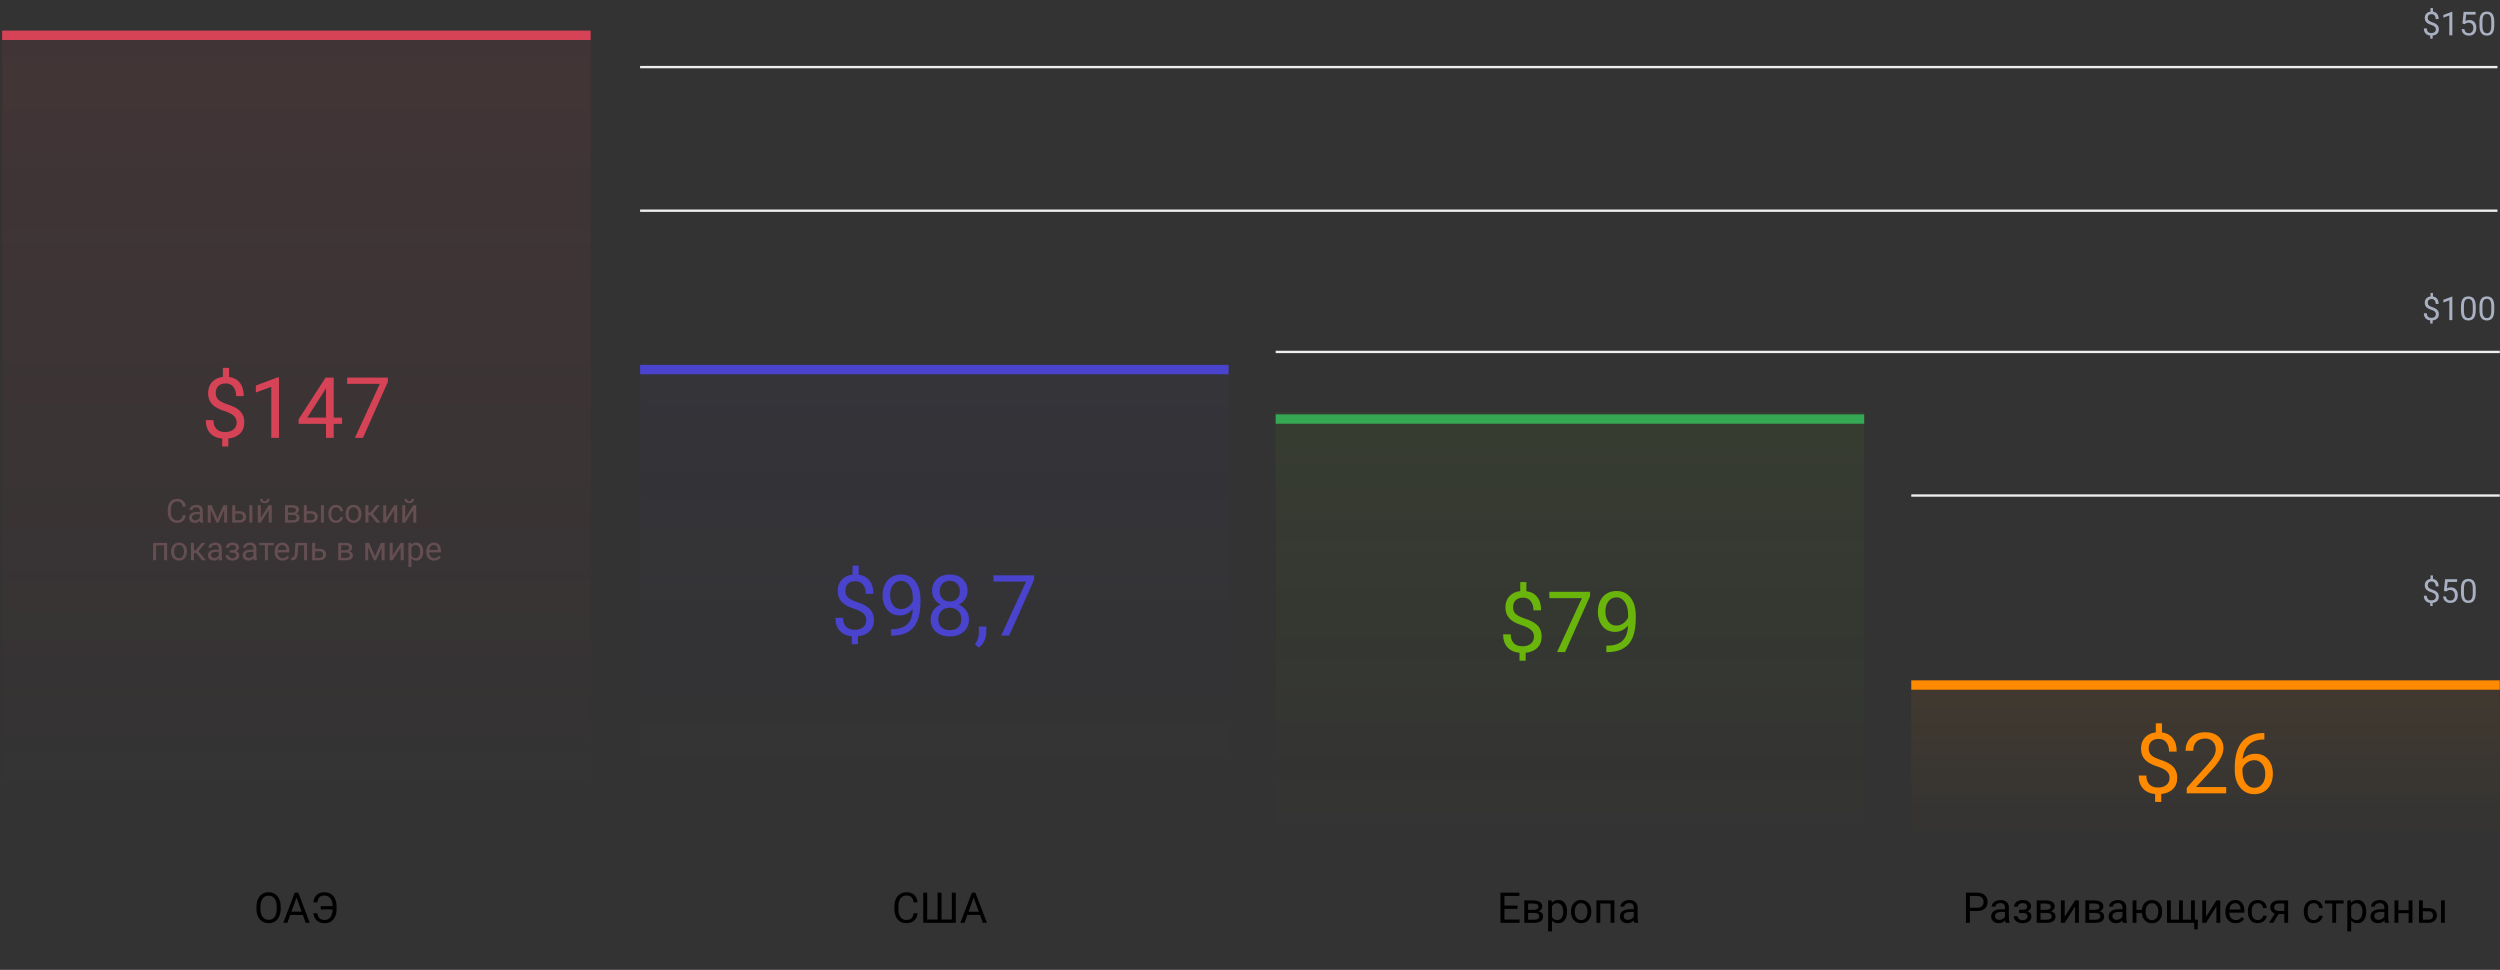 <svg width="1062" height="412" viewBox="0 0 1062 412" fill="none" xmlns="http://www.w3.org/2000/svg">
<rect x="0" y="0" width="1062" height="412" fill="#333333" stroke="none"/>
<path d="M1034.76 12.437C1034.76 12.017 1034.61 11.664 1034.31 11.377C1034.02 11.09 1033.53 10.83 1032.83 10.598C1031.86 10.301 1031.15 9.916 1030.7 9.442C1030.26 8.964 1030.04 8.358 1030.04 7.624C1030.04 6.877 1030.26 6.264 1030.69 5.785C1031.13 5.307 1031.73 5.022 1032.49 4.931V3.434H1033.51V4.938C1034.27 5.042 1034.87 5.364 1035.29 5.901C1035.72 6.439 1035.93 7.175 1035.93 8.109H1034.68C1034.68 7.467 1034.52 6.956 1034.22 6.578C1033.91 6.2 1033.5 6.011 1032.98 6.011C1032.44 6.011 1032.02 6.152 1031.74 6.435C1031.45 6.713 1031.31 7.102 1031.31 7.604C1031.31 8.068 1031.46 8.44 1031.76 8.718C1032.06 8.991 1032.56 9.242 1033.25 9.47C1033.95 9.693 1034.49 9.941 1034.88 10.215C1035.27 10.484 1035.56 10.798 1035.74 11.158C1035.93 11.518 1036.02 11.94 1036.02 12.423C1036.02 13.193 1035.79 13.813 1035.33 14.282C1034.87 14.752 1034.22 15.03 1033.38 15.116V16.422H1032.37V15.116C1031.52 15.039 1030.86 14.738 1030.38 14.214C1029.9 13.685 1029.66 12.97 1029.66 12.067H1030.92C1030.92 12.701 1031.09 13.188 1031.42 13.53C1031.75 13.872 1032.23 14.043 1032.84 14.043C1033.43 14.043 1033.9 13.899 1034.25 13.612C1034.59 13.325 1034.76 12.933 1034.76 12.437ZM1041.75 15H1040.48V6.571L1037.93 7.508V6.359L1041.55 4.999H1041.75V15ZM1046.04 10.01L1046.54 5.047H1051.64V6.216H1047.62L1047.32 8.93C1047.8 8.643 1048.36 8.499 1048.98 8.499C1049.88 8.499 1050.6 8.8 1051.14 9.401C1051.67 9.998 1051.94 10.807 1051.94 11.828C1051.94 12.854 1051.66 13.662 1051.1 14.255C1050.55 14.843 1049.78 15.137 1048.79 15.137C1047.91 15.137 1047.19 14.893 1046.63 14.405C1046.08 13.918 1045.76 13.243 1045.68 12.382H1046.88C1046.96 12.951 1047.16 13.382 1047.49 13.674C1047.81 13.961 1048.25 14.104 1048.79 14.104C1049.37 14.104 1049.83 13.904 1050.17 13.503C1050.5 13.102 1050.67 12.548 1050.67 11.842C1050.67 11.176 1050.49 10.643 1050.13 10.242C1049.77 9.837 1049.28 9.634 1048.68 9.634C1048.13 9.634 1047.7 9.755 1047.38 9.996L1047.05 10.27L1046.04 10.01ZM1059.56 10.755C1059.56 12.236 1059.31 13.337 1058.8 14.057C1058.29 14.777 1057.5 15.137 1056.43 15.137C1055.37 15.137 1054.58 14.786 1054.07 14.084C1053.56 13.378 1053.29 12.325 1053.28 10.926V9.237C1053.28 7.774 1053.53 6.688 1054.04 5.977C1054.54 5.266 1055.33 4.91 1056.41 4.91C1057.49 4.91 1058.27 5.254 1058.78 5.942C1059.29 6.626 1059.55 7.683 1059.56 9.114V10.755ZM1058.29 9.025C1058.29 7.954 1058.14 7.175 1057.84 6.688C1057.54 6.195 1057.07 5.949 1056.41 5.949C1055.77 5.949 1055.3 6.193 1055 6.681C1054.7 7.168 1054.55 7.918 1054.54 8.93V10.953C1054.54 12.029 1054.7 12.824 1055.01 13.339C1055.32 13.849 1055.79 14.104 1056.43 14.104C1057.05 14.104 1057.52 13.863 1057.82 13.38C1058.12 12.897 1058.28 12.136 1058.29 11.097V9.025Z" fill="#A8B0C1"/>
<path d="M1034.76 133.437C1034.76 133.017 1034.61 132.664 1034.31 132.377C1034.02 132.09 1033.53 131.83 1032.83 131.598C1031.86 131.301 1031.15 130.916 1030.7 130.442C1030.26 129.964 1030.04 129.358 1030.04 128.624C1030.04 127.877 1030.26 127.264 1030.69 126.785C1031.13 126.307 1031.73 126.022 1032.49 125.931V124.434H1033.51V125.938C1034.27 126.042 1034.87 126.364 1035.29 126.901C1035.72 127.439 1035.93 128.175 1035.93 129.109H1034.68C1034.68 128.467 1034.52 127.956 1034.22 127.578C1033.91 127.2 1033.5 127.011 1032.98 127.011C1032.44 127.011 1032.02 127.152 1031.74 127.435C1031.45 127.713 1031.31 128.102 1031.31 128.604C1031.31 129.068 1031.46 129.44 1031.76 129.718C1032.06 129.991 1032.56 130.242 1033.25 130.47C1033.95 130.693 1034.49 130.941 1034.88 131.215C1035.27 131.484 1035.56 131.798 1035.74 132.158C1035.93 132.518 1036.02 132.94 1036.02 133.423C1036.02 134.193 1035.79 134.813 1035.33 135.282C1034.87 135.752 1034.22 136.03 1033.38 136.116V137.422H1032.37V136.116C1031.52 136.039 1030.86 135.738 1030.38 135.214C1029.9 134.685 1029.66 133.97 1029.66 133.067H1030.92C1030.92 133.701 1031.09 134.188 1031.42 134.53C1031.75 134.872 1032.23 135.043 1032.84 135.043C1033.43 135.043 1033.9 134.899 1034.25 134.612C1034.59 134.325 1034.76 133.933 1034.76 133.437ZM1041.75 136H1040.48V127.571L1037.93 128.508V127.359L1041.55 125.999H1041.75V136ZM1051.7 131.755C1051.7 133.236 1051.44 134.337 1050.94 135.057C1050.43 135.777 1049.64 136.137 1048.57 136.137C1047.5 136.137 1046.72 135.786 1046.21 135.084C1045.7 134.378 1045.43 133.325 1045.42 131.926V130.237C1045.42 128.774 1045.67 127.688 1046.17 126.977C1046.68 126.266 1047.47 125.91 1048.55 125.91C1049.62 125.91 1050.41 126.254 1050.92 126.942C1051.42 127.626 1051.68 128.683 1051.7 130.114V131.755ZM1050.43 130.025C1050.43 128.954 1050.28 128.175 1049.98 127.688C1049.68 127.195 1049.2 126.949 1048.55 126.949C1047.91 126.949 1047.43 127.193 1047.14 127.681C1046.84 128.168 1046.69 128.918 1046.68 129.93V131.953C1046.68 133.029 1046.84 133.824 1047.14 134.339C1047.46 134.849 1047.93 135.104 1048.57 135.104C1049.19 135.104 1049.65 134.863 1049.95 134.38C1050.26 133.897 1050.42 133.136 1050.43 132.097V130.025ZM1059.56 131.755C1059.56 133.236 1059.31 134.337 1058.8 135.057C1058.29 135.777 1057.5 136.137 1056.43 136.137C1055.37 136.137 1054.58 135.786 1054.07 135.084C1053.56 134.378 1053.29 133.325 1053.28 131.926V130.237C1053.28 128.774 1053.53 127.688 1054.04 126.977C1054.54 126.266 1055.33 125.91 1056.41 125.91C1057.49 125.91 1058.27 126.254 1058.78 126.942C1059.29 127.626 1059.55 128.683 1059.56 130.114V131.755ZM1058.29 130.025C1058.29 128.954 1058.14 128.175 1057.84 127.688C1057.54 127.195 1057.07 126.949 1056.41 126.949C1055.77 126.949 1055.3 127.193 1055 127.681C1054.7 128.168 1054.55 128.918 1054.54 129.93V131.953C1054.54 133.029 1054.7 133.824 1055.01 134.339C1055.32 134.849 1055.79 135.104 1056.43 135.104C1057.05 135.104 1057.52 134.863 1057.82 134.38C1058.12 133.897 1058.28 133.136 1058.29 132.097V130.025Z" fill="#A8B0C1"/>
<path d="M1034.76 253.437C1034.76 253.017 1034.61 252.664 1034.31 252.377C1034.02 252.09 1033.53 251.83 1032.83 251.598C1031.86 251.301 1031.15 250.916 1030.7 250.442C1030.26 249.964 1030.04 249.358 1030.04 248.624C1030.04 247.877 1030.26 247.264 1030.69 246.785C1031.13 246.307 1031.73 246.022 1032.49 245.931V244.434H1033.51V245.938C1034.27 246.042 1034.87 246.364 1035.29 246.901C1035.72 247.439 1035.93 248.175 1035.93 249.109H1034.68C1034.68 248.467 1034.52 247.956 1034.22 247.578C1033.91 247.2 1033.5 247.011 1032.98 247.011C1032.44 247.011 1032.02 247.152 1031.74 247.435C1031.45 247.713 1031.31 248.102 1031.31 248.604C1031.31 249.068 1031.46 249.44 1031.76 249.718C1032.06 249.991 1032.56 250.242 1033.25 250.47C1033.95 250.693 1034.49 250.941 1034.88 251.215C1035.27 251.484 1035.56 251.798 1035.74 252.158C1035.93 252.518 1036.02 252.94 1036.02 253.423C1036.02 254.193 1035.79 254.813 1035.33 255.282C1034.87 255.752 1034.22 256.03 1033.38 256.116V257.422H1032.37V256.116C1031.52 256.039 1030.86 255.738 1030.38 255.214C1029.9 254.685 1029.66 253.97 1029.66 253.067H1030.92C1030.92 253.701 1031.09 254.188 1031.42 254.53C1031.75 254.872 1032.23 255.043 1032.84 255.043C1033.43 255.043 1033.9 254.899 1034.25 254.612C1034.59 254.325 1034.76 253.933 1034.76 253.437ZM1038.18 251.01L1038.68 246.047H1043.78V247.216H1039.76L1039.45 249.93C1039.94 249.643 1040.5 249.499 1041.12 249.499C1042.02 249.499 1042.74 249.8 1043.28 250.401C1043.81 250.998 1044.08 251.807 1044.08 252.828C1044.08 253.854 1043.8 254.662 1043.24 255.255C1042.69 255.843 1041.92 256.137 1040.92 256.137C1040.04 256.137 1039.33 255.893 1038.77 255.405C1038.21 254.918 1037.9 254.243 1037.82 253.382H1039.02C1039.09 253.951 1039.3 254.382 1039.63 254.674C1039.95 254.961 1040.39 255.104 1040.92 255.104C1041.51 255.104 1041.97 254.904 1042.31 254.503C1042.64 254.102 1042.81 253.548 1042.81 252.842C1042.81 252.176 1042.63 251.643 1042.26 251.242C1041.9 250.837 1041.42 250.634 1040.82 250.634C1040.27 250.634 1039.84 250.755 1039.52 250.996L1039.19 251.27L1038.18 251.01ZM1051.7 251.755C1051.7 253.236 1051.44 254.337 1050.94 255.057C1050.43 255.777 1049.64 256.137 1048.57 256.137C1047.5 256.137 1046.72 255.786 1046.21 255.084C1045.7 254.378 1045.43 253.325 1045.42 251.926V250.237C1045.42 248.774 1045.67 247.688 1046.17 246.977C1046.68 246.266 1047.47 245.91 1048.55 245.91C1049.62 245.91 1050.41 246.254 1050.92 246.942C1051.42 247.626 1051.68 248.683 1051.7 250.114V251.755ZM1050.43 250.025C1050.43 248.954 1050.28 248.175 1049.98 247.688C1049.68 247.195 1049.2 246.949 1048.55 246.949C1047.91 246.949 1047.43 247.193 1047.14 247.681C1046.84 248.168 1046.69 248.918 1046.68 249.93V251.953C1046.68 253.029 1046.84 253.824 1047.14 254.339C1047.46 254.849 1047.93 255.104 1048.57 255.104C1049.19 255.104 1049.65 254.863 1049.95 254.38C1050.26 253.897 1050.42 253.136 1050.43 252.097V250.025Z" fill="#A8B0C1"/>
<rect x="271.907" y="28" width="789" height="1" fill="#EEEEEE"/>
<rect x="271.907" y="89" width="789" height="1" fill="#EEEEEE"/>
<rect x="541.907" y="149" width="520" height="1" fill="#EEEEEE"/>
<rect x="811.907" y="210" width="250" height="1" fill="#EEEEEE"/>
<g clip-path="url(#clip0)">
<rect x="0.907" y="17" width="250" height="340" fill="url(#paint0_linear)"/>
<path opacity="0.45" d="M78.923 218.842C78.8 219.895 78.41 220.708 77.754 221.282C77.103 221.852 76.234 222.137 75.15 222.137C73.974 222.137 73.031 221.715 72.32 220.872C71.613 220.029 71.26 218.901 71.26 217.488V216.531C71.26 215.606 71.424 214.793 71.752 214.091C72.085 213.389 72.554 212.851 73.16 212.478C73.767 212.099 74.469 211.91 75.266 211.91C76.323 211.91 77.171 212.206 77.809 212.799C78.447 213.387 78.818 214.202 78.923 215.246H77.604C77.49 214.453 77.242 213.879 76.859 213.523C76.481 213.168 75.95 212.99 75.266 212.99C74.427 212.99 73.769 213.3 73.29 213.92C72.816 214.54 72.579 215.422 72.579 216.565V217.529C72.579 218.609 72.805 219.468 73.256 220.106C73.707 220.744 74.339 221.063 75.15 221.063C75.879 221.063 76.437 220.899 76.825 220.571C77.216 220.239 77.476 219.662 77.604 218.842H78.923ZM85.089 222C85.016 221.854 84.957 221.594 84.912 221.221C84.324 221.831 83.622 222.137 82.806 222.137C82.077 222.137 81.478 221.932 81.008 221.521C80.543 221.107 80.311 220.583 80.311 219.949C80.311 219.179 80.603 218.582 81.186 218.158C81.774 217.73 82.599 217.516 83.66 217.516H84.891V216.935C84.891 216.493 84.759 216.142 84.495 215.882C84.23 215.618 83.841 215.485 83.326 215.485C82.874 215.485 82.496 215.599 82.191 215.827C81.885 216.055 81.733 216.331 81.733 216.654H80.461C80.461 216.285 80.591 215.93 80.851 215.588C81.115 215.242 81.471 214.968 81.917 214.768C82.368 214.567 82.863 214.467 83.401 214.467C84.253 214.467 84.921 214.681 85.404 215.109C85.887 215.533 86.137 216.119 86.156 216.866V220.271C86.156 220.95 86.242 221.49 86.415 221.891V222H85.089ZM82.991 221.036C83.387 221.036 83.763 220.934 84.118 220.729C84.474 220.523 84.731 220.257 84.891 219.929V218.411H83.9C82.35 218.411 81.576 218.865 81.576 219.771C81.576 220.168 81.708 220.478 81.972 220.701C82.236 220.924 82.576 221.036 82.991 221.036ZM92.397 220.325L94.912 214.604H96.492V222H95.227V216.62L92.834 222H91.959L89.519 216.504V222H88.254V214.604H89.895L92.397 220.325ZM99.909 217.153H101.83C102.669 217.162 103.332 217.381 103.82 217.81C104.307 218.238 104.551 218.819 104.551 219.553C104.551 220.291 104.3 220.883 103.799 221.33C103.298 221.777 102.623 222 101.776 222H98.645V214.604H99.909V217.153ZM107.19 222H105.918V214.604H107.19V222ZM99.909 218.186V220.968H101.789C102.263 220.968 102.63 220.847 102.89 220.605C103.15 220.359 103.28 220.024 103.28 219.601C103.28 219.19 103.152 218.855 102.897 218.596C102.646 218.331 102.293 218.195 101.837 218.186H99.909ZM114.183 214.604H115.448V222H114.183V216.606L110.772 222H109.507V214.604H110.772V220.004L114.183 214.604ZM114.525 211.91C114.525 212.462 114.336 212.906 113.957 213.243C113.584 213.576 113.092 213.742 112.481 213.742C111.87 213.742 111.376 213.574 110.997 213.236C110.619 212.899 110.43 212.457 110.43 211.91H111.462C111.462 212.229 111.549 212.48 111.722 212.662C111.895 212.84 112.148 212.929 112.481 212.929C112.8 212.929 113.048 212.84 113.226 212.662C113.408 212.484 113.499 212.234 113.499 211.91H114.525ZM121.067 222V214.604H123.952C124.936 214.604 125.69 214.777 126.214 215.123C126.743 215.465 127.007 215.968 127.007 216.634C127.007 216.976 126.905 217.285 126.7 217.563C126.495 217.837 126.191 218.047 125.79 218.192C126.237 218.297 126.595 218.502 126.864 218.808C127.137 219.113 127.274 219.478 127.274 219.901C127.274 220.58 127.023 221.1 126.522 221.46C126.025 221.82 125.321 222 124.41 222H121.067ZM122.331 218.753V220.981H124.423C124.952 220.981 125.346 220.883 125.606 220.688C125.87 220.492 126.002 220.216 126.002 219.86C126.002 219.122 125.46 218.753 124.375 218.753H122.331ZM122.331 217.741H123.965C125.15 217.741 125.743 217.395 125.743 216.702C125.743 216.009 125.182 215.652 124.061 215.629H122.331V217.741ZM130.329 217.153H132.25C133.089 217.162 133.752 217.381 134.24 217.81C134.727 218.238 134.971 218.819 134.971 219.553C134.971 220.291 134.72 220.883 134.219 221.33C133.718 221.777 133.043 222 132.196 222H129.065V214.604H130.329V217.153ZM137.61 222H136.338V214.604H137.61V222ZM130.329 218.186V220.968H132.209C132.683 220.968 133.05 220.847 133.31 220.605C133.57 220.359 133.7 220.024 133.7 219.601C133.7 219.19 133.572 218.855 133.317 218.596C133.066 218.331 132.713 218.195 132.257 218.186H130.329ZM142.785 221.104C143.236 221.104 143.63 220.968 143.967 220.694C144.304 220.421 144.491 220.079 144.528 219.669H145.724C145.701 220.093 145.555 220.496 145.286 220.879C145.018 221.262 144.658 221.567 144.206 221.795C143.76 222.023 143.286 222.137 142.785 222.137C141.777 222.137 140.975 221.802 140.378 221.132C139.786 220.457 139.49 219.537 139.49 218.37V218.158C139.49 217.438 139.622 216.798 139.886 216.237C140.15 215.677 140.529 215.242 141.021 214.932C141.518 214.622 142.103 214.467 142.778 214.467C143.607 214.467 144.295 214.715 144.842 215.212C145.394 215.709 145.688 216.354 145.724 217.146H144.528C144.491 216.668 144.309 216.276 143.981 215.971C143.657 215.661 143.256 215.506 142.778 215.506C142.135 215.506 141.636 215.738 141.281 216.203C140.93 216.663 140.754 217.331 140.754 218.206V218.445C140.754 219.298 140.93 219.954 141.281 220.414C141.632 220.874 142.133 221.104 142.785 221.104ZM146.811 218.233C146.811 217.509 146.952 216.857 147.235 216.278C147.522 215.7 147.918 215.253 148.424 214.938C148.935 214.624 149.516 214.467 150.167 214.467C151.175 214.467 151.988 214.815 152.608 215.513C153.232 216.21 153.544 217.137 153.544 218.295V218.384C153.544 219.104 153.405 219.751 153.127 220.325C152.854 220.895 152.46 221.339 151.945 221.658C151.434 221.977 150.846 222.137 150.181 222.137C149.178 222.137 148.365 221.788 147.741 221.091C147.121 220.394 146.811 219.471 146.811 218.322V218.233ZM148.082 218.384C148.082 219.204 148.272 219.863 148.65 220.359C149.033 220.856 149.543 221.104 150.181 221.104C150.824 221.104 151.334 220.854 151.712 220.353C152.091 219.847 152.28 219.14 152.28 218.233C152.28 217.422 152.086 216.766 151.699 216.265C151.316 215.759 150.805 215.506 150.167 215.506C149.543 215.506 149.039 215.754 148.657 216.251C148.274 216.748 148.082 217.459 148.082 218.384ZM157.434 218.849H156.511V222H155.24V214.604H156.511V217.734H157.338L159.827 214.604H161.358L158.432 218.158L161.604 222H159.997L157.434 218.849ZM167.476 214.604H168.741V222H167.476V216.606L164.065 222H162.8V214.604H164.065V220.004L167.476 214.604ZM175.556 214.604H176.821V222H175.556V216.606L172.145 222H170.88V214.604H172.145V220.004L175.556 214.604ZM175.898 211.91C175.898 212.462 175.709 212.906 175.33 213.243C174.957 213.576 174.465 213.742 173.854 213.742C173.243 213.742 172.749 213.574 172.37 213.236C171.992 212.899 171.803 212.457 171.803 211.91H172.835C172.835 212.229 172.922 212.48 173.095 212.662C173.268 212.84 173.521 212.929 173.854 212.929C174.173 212.929 174.421 212.84 174.599 212.662C174.781 212.484 174.872 212.234 174.872 211.91H175.898ZM70.987 238H69.722V231.649H66.318V238H65.046V230.604H70.987V238ZM72.682 234.233C72.682 233.509 72.823 232.857 73.106 232.278C73.393 231.7 73.789 231.253 74.295 230.938C74.806 230.624 75.387 230.467 76.038 230.467C77.046 230.467 77.859 230.815 78.479 231.513C79.103 232.21 79.415 233.137 79.415 234.295V234.384C79.415 235.104 79.276 235.751 78.998 236.325C78.725 236.895 78.331 237.339 77.816 237.658C77.305 237.977 76.718 238.137 76.052 238.137C75.049 238.137 74.236 237.788 73.612 237.091C72.992 236.394 72.682 235.471 72.682 234.322V234.233ZM73.954 234.384C73.954 235.204 74.143 235.863 74.521 236.359C74.904 236.856 75.414 237.104 76.052 237.104C76.695 237.104 77.205 236.854 77.583 236.353C77.962 235.847 78.151 235.14 78.151 234.233C78.151 233.422 77.957 232.766 77.57 232.265C77.187 231.759 76.677 231.506 76.038 231.506C75.414 231.506 74.91 231.754 74.528 232.251C74.145 232.748 73.954 233.459 73.954 234.384ZM83.305 234.849H82.382V238H81.111V230.604H82.382V233.734H83.209L85.698 230.604H87.229L84.303 234.158L87.475 238H85.868L83.305 234.849ZM93.128 238C93.055 237.854 92.996 237.594 92.951 237.221C92.363 237.831 91.661 238.137 90.845 238.137C90.116 238.137 89.517 237.932 89.047 237.521C88.582 237.107 88.35 236.583 88.35 235.949C88.35 235.179 88.642 234.582 89.225 234.158C89.813 233.73 90.638 233.516 91.7 233.516H92.93V232.935C92.93 232.493 92.798 232.142 92.534 231.882C92.269 231.618 91.88 231.485 91.365 231.485C90.913 231.485 90.535 231.599 90.23 231.827C89.924 232.055 89.772 232.331 89.772 232.654H88.5C88.5 232.285 88.63 231.93 88.89 231.588C89.154 231.242 89.51 230.968 89.956 230.768C90.408 230.567 90.902 230.467 91.44 230.467C92.292 230.467 92.96 230.681 93.443 231.109C93.926 231.533 94.177 232.119 94.195 232.866V236.271C94.195 236.95 94.281 237.49 94.454 237.891V238H93.128ZM91.03 237.036C91.426 237.036 91.802 236.934 92.158 236.729C92.513 236.523 92.77 236.257 92.93 235.929V234.411H91.939C90.389 234.411 89.615 234.865 89.615 235.771C89.615 236.168 89.747 236.478 90.011 236.701C90.275 236.924 90.615 237.036 91.03 237.036ZM100.245 232.627C100.245 232.281 100.112 232.007 99.848 231.807C99.584 231.602 99.221 231.499 98.761 231.499C98.314 231.499 97.941 231.615 97.64 231.848C97.344 232.08 97.196 232.354 97.196 232.668H95.938C95.938 232.025 96.207 231.499 96.745 231.089C97.282 230.679 97.954 230.474 98.761 230.474C99.627 230.474 100.301 230.66 100.785 231.034C101.268 231.403 101.509 231.932 101.509 232.62C101.509 232.953 101.409 233.258 101.208 233.536C101.008 233.814 100.723 234.035 100.354 234.199C101.215 234.491 101.646 235.065 101.646 235.922C101.646 236.601 101.384 237.139 100.86 237.535C100.336 237.932 99.636 238.13 98.761 238.13C97.909 238.13 97.205 237.923 96.649 237.508C96.097 237.089 95.822 236.523 95.822 235.812H97.079C97.079 236.173 97.239 236.482 97.558 236.742C97.882 236.997 98.283 237.125 98.761 237.125C99.244 237.125 99.634 237.013 99.93 236.79C100.226 236.567 100.374 236.277 100.374 235.922C100.374 235.507 100.249 235.211 99.998 235.033C99.752 234.851 99.367 234.76 98.843 234.76H97.579V233.693H98.953C99.814 233.671 100.245 233.315 100.245 232.627ZM107.853 238C107.78 237.854 107.721 237.594 107.675 237.221C107.087 237.831 106.385 238.137 105.57 238.137C104.841 238.137 104.241 237.932 103.772 237.521C103.307 237.107 103.075 236.583 103.075 235.949C103.075 235.179 103.366 234.582 103.95 234.158C104.537 233.73 105.362 233.516 106.424 233.516H107.655V232.935C107.655 232.493 107.523 232.142 107.258 231.882C106.994 231.618 106.604 231.485 106.089 231.485C105.638 231.485 105.26 231.599 104.954 231.827C104.649 232.055 104.496 232.331 104.496 232.654H103.225C103.225 232.285 103.355 231.93 103.615 231.588C103.879 231.242 104.234 230.968 104.681 230.768C105.132 230.567 105.627 230.467 106.164 230.467C107.017 230.467 107.684 230.681 108.167 231.109C108.65 231.533 108.901 232.119 108.919 232.866V236.271C108.919 236.95 109.006 237.49 109.179 237.891V238H107.853ZM105.754 237.036C106.151 237.036 106.527 236.934 106.882 236.729C107.238 236.523 107.495 236.257 107.655 235.929V234.411H106.663C105.114 234.411 104.339 234.865 104.339 235.771C104.339 236.168 104.471 236.478 104.736 236.701C105 236.924 105.34 237.036 105.754 237.036ZM116.288 231.629H113.807V238H112.542V231.629H110.109V230.604H116.288V231.629ZM120.041 238.137C119.039 238.137 118.223 237.809 117.594 237.152C116.965 236.492 116.651 235.61 116.651 234.507V234.274C116.651 233.541 116.79 232.887 117.068 232.312C117.35 231.734 117.742 231.283 118.244 230.959C118.749 230.631 119.296 230.467 119.884 230.467C120.846 230.467 121.593 230.784 122.126 231.417C122.66 232.05 122.926 232.957 122.926 234.138V234.664H117.915C117.934 235.393 118.146 235.983 118.551 236.435C118.961 236.881 119.481 237.104 120.11 237.104C120.556 237.104 120.935 237.013 121.245 236.831C121.554 236.649 121.826 236.407 122.058 236.106L122.83 236.708C122.211 237.66 121.281 238.137 120.041 238.137ZM119.884 231.506C119.374 231.506 118.945 231.693 118.599 232.066C118.253 232.436 118.038 232.955 117.956 233.625H121.661V233.529C121.625 232.887 121.452 232.39 121.142 232.039C120.832 231.684 120.413 231.506 119.884 231.506ZM130.459 230.604V238H129.188V231.649H126.672L126.522 234.418C126.44 235.689 126.226 236.599 125.879 237.146C125.537 237.692 124.993 237.977 124.245 238H123.74V236.886L124.102 236.858C124.512 236.813 124.806 236.576 124.984 236.147C125.161 235.719 125.275 234.926 125.326 233.769L125.462 230.604H130.459ZM133.87 233.153H135.791C136.63 233.162 137.293 233.381 137.781 233.81C138.268 234.238 138.512 234.819 138.512 235.553C138.512 236.291 138.261 236.883 137.76 237.33C137.259 237.777 136.584 238 135.737 238H132.606V230.604H133.87V233.153ZM133.87 234.186V236.968H135.75C136.224 236.968 136.591 236.847 136.851 236.605C137.111 236.359 137.241 236.024 137.241 235.601C137.241 235.19 137.113 234.855 136.858 234.596C136.607 234.331 136.254 234.195 135.798 234.186H133.87ZM143.68 238V230.604H146.565C147.549 230.604 148.303 230.777 148.828 231.123C149.356 231.465 149.62 231.968 149.62 232.634C149.62 232.976 149.518 233.285 149.313 233.563C149.108 233.837 148.805 234.047 148.404 234.192C148.85 234.297 149.208 234.502 149.477 234.808C149.75 235.113 149.887 235.478 149.887 235.901C149.887 236.58 149.636 237.1 149.135 237.46C148.638 237.82 147.934 238 147.023 238H143.68ZM144.945 234.753V236.981H147.036C147.565 236.981 147.959 236.883 148.219 236.688C148.483 236.492 148.616 236.216 148.616 235.86C148.616 235.122 148.073 234.753 146.989 234.753H144.945ZM144.945 233.741H146.578C147.763 233.741 148.356 233.395 148.356 232.702C148.356 232.009 147.795 231.652 146.674 231.629H144.945V233.741ZM159.293 236.325L161.809 230.604H163.388V238H162.123V232.62L159.731 238H158.856L156.415 232.504V238H155.151V230.604H156.791L159.293 236.325ZM170.21 230.604H171.475V238H170.21V232.606L166.799 238H165.535V230.604H166.799V236.004L170.21 230.604ZM179.753 234.384C179.753 235.509 179.496 236.416 178.981 237.104C178.466 237.793 177.769 238.137 176.889 238.137C175.991 238.137 175.285 237.852 174.77 237.282V240.844H173.505V230.604H174.661L174.722 231.424C175.237 230.786 175.953 230.467 176.869 230.467C177.757 230.467 178.459 230.802 178.974 231.472C179.494 232.142 179.753 233.074 179.753 234.268V234.384ZM178.489 234.24C178.489 233.406 178.311 232.748 177.955 232.265C177.6 231.782 177.112 231.54 176.493 231.54C175.727 231.54 175.153 231.88 174.77 232.559V236.093C175.148 236.767 175.727 237.104 176.506 237.104C177.112 237.104 177.593 236.865 177.949 236.387C178.309 235.904 178.489 235.188 178.489 234.24ZM184.436 238.137C183.433 238.137 182.618 237.809 181.989 237.152C181.36 236.492 181.045 235.61 181.045 234.507V234.274C181.045 233.541 181.184 232.887 181.462 232.312C181.745 231.734 182.137 231.283 182.638 230.959C183.144 230.631 183.691 230.467 184.279 230.467C185.24 230.467 185.988 230.784 186.521 231.417C187.054 232.05 187.321 232.957 187.321 234.138V234.664H182.31C182.328 235.393 182.54 235.983 182.946 236.435C183.356 236.881 183.875 237.104 184.504 237.104C184.951 237.104 185.329 237.013 185.639 236.831C185.949 236.649 186.22 236.407 186.453 236.106L187.225 236.708C186.605 237.66 185.675 238.137 184.436 238.137ZM184.279 231.506C183.768 231.506 183.34 231.693 182.994 232.066C182.647 232.436 182.433 232.955 182.351 233.625H186.056V233.529C186.02 232.887 185.846 232.39 185.536 232.039C185.227 231.684 184.807 231.506 184.279 231.506Z" fill="#9D7076"/>
<path d="M100.524 179.408C100.524 178.33 100.143 177.422 99.381 176.684C98.631 175.945 97.36 175.277 95.567 174.68C93.071 173.918 91.248 172.928 90.1 171.709C88.963 170.479 88.395 168.92 88.395 167.033C88.395 165.111 88.951 163.535 90.065 162.305C91.19 161.074 92.731 160.342 94.688 160.107V156.258H97.307V160.125C99.276 160.395 100.805 161.221 101.895 162.604C102.996 163.986 103.547 165.879 103.547 168.281H100.313C100.313 166.629 99.92 165.316 99.135 164.344C98.35 163.371 97.289 162.885 95.954 162.885C94.559 162.885 93.493 163.248 92.754 163.975C92.016 164.689 91.647 165.691 91.647 166.98C91.647 168.176 92.034 169.131 92.807 169.846C93.592 170.549 94.875 171.193 96.657 171.779C98.45 172.354 99.844 172.992 100.84 173.695C101.848 174.387 102.586 175.195 103.055 176.121C103.536 177.047 103.776 178.131 103.776 179.373C103.776 181.354 103.178 182.947 101.983 184.154C100.799 185.361 99.135 186.076 96.991 186.299V189.656H94.389V186.299C92.209 186.1 90.498 185.326 89.256 183.979C88.026 182.619 87.41 180.779 87.41 178.459H90.662C90.662 180.088 91.09 181.342 91.946 182.221C92.801 183.1 94.014 183.539 95.584 183.539C97.12 183.539 98.326 183.17 99.205 182.432C100.084 181.693 100.524 180.686 100.524 179.408ZM118.506 186H115.237V164.326L108.68 166.734V163.781L117.996 160.283H118.506V186ZM141.762 177.404H145.313V180.059H141.762V186H138.493V180.059H126.838V178.143L138.299 160.406H141.762V177.404ZM130.53 177.404H138.493V164.854L138.106 165.557L130.53 177.404ZM164.772 162.234L154.172 186H150.762L161.327 163.078H147.475V160.406H164.772V162.234Z" fill="#D64356"/>
<rect x="0.907" y="13" width="250" height="4" fill="#D64356"/>
<path d="M119.236 386.015C119.236 387.269 119.025 388.364 118.603 389.302C118.181 390.233 117.583 390.945 116.81 391.438C116.036 391.93 115.134 392.176 114.103 392.176C113.095 392.176 112.202 391.93 111.422 391.438C110.643 390.939 110.036 390.233 109.603 389.319C109.175 388.399 108.955 387.336 108.944 386.129V385.206C108.944 383.976 109.158 382.889 109.585 381.945C110.013 381.002 110.617 380.281 111.396 379.783C112.181 379.279 113.078 379.027 114.085 379.027C115.111 379.027 116.013 379.276 116.792 379.774C117.578 380.267 118.181 380.984 118.603 381.928C119.025 382.865 119.236 383.958 119.236 385.206V386.015ZM117.557 385.188C117.557 383.671 117.252 382.508 116.643 381.699C116.034 380.885 115.181 380.478 114.085 380.478C113.019 380.478 112.178 380.885 111.563 381.699C110.953 382.508 110.64 383.633 110.622 385.074V386.015C110.622 387.485 110.93 388.643 111.545 389.486C112.166 390.324 113.019 390.743 114.103 390.743C115.193 390.743 116.036 390.348 116.634 389.557C117.232 388.76 117.539 387.62 117.557 386.138V385.188ZM128.64 388.66H123.279L122.075 392H120.334L125.221 379.203H126.698L131.593 392H129.862L128.64 388.66ZM123.788 387.271H128.139L125.959 381.286L123.788 387.271ZM134.819 387.939C134.983 388.994 135.314 389.735 135.812 390.163C136.316 390.585 137.036 390.796 137.974 390.796C138.988 390.796 139.787 390.4 140.373 389.609C140.965 388.818 141.267 387.72 141.279 386.313H136.243V384.925H141.279C141.279 383.536 140.974 382.438 140.365 381.629C139.761 380.82 138.914 380.416 137.825 380.416C136.946 380.416 136.26 380.645 135.768 381.102C135.282 381.559 134.965 382.297 134.819 383.316H133.122C133.257 381.975 133.735 380.926 134.555 380.17C135.375 379.408 136.465 379.027 137.825 379.027C138.856 379.027 139.761 379.273 140.54 379.766C141.326 380.252 141.926 380.949 142.342 381.857C142.764 382.76 142.975 383.8 142.975 384.978V386.252C142.975 387.43 142.767 388.47 142.351 389.372C141.935 390.274 141.346 390.969 140.584 391.455C139.828 391.936 138.958 392.176 137.974 392.176C136.579 392.176 135.46 391.81 134.617 391.077C133.779 390.339 133.281 389.293 133.122 387.939H134.819Z" fill="black"/>
</g>
<g clip-path="url(#clip1)">
<rect x="271.907" y="159" width="250" height="198" fill="url(#paint1_linear)"/>
<path d="M367.991 263.408C367.991 262.33 367.61 261.422 366.848 260.684C366.098 259.945 364.827 259.277 363.034 258.68C360.537 257.918 358.715 256.928 357.567 255.709C356.43 254.479 355.862 252.92 355.862 251.033C355.862 249.111 356.418 247.535 357.532 246.305C358.657 245.074 360.198 244.342 362.155 244.107V240.258H364.774V244.125C366.743 244.395 368.272 245.221 369.362 246.604C370.463 247.986 371.014 249.879 371.014 252.281H367.78C367.78 250.629 367.387 249.316 366.602 248.344C365.817 247.371 364.756 246.885 363.42 246.885C362.026 246.885 360.959 247.248 360.221 247.975C359.483 248.689 359.114 249.691 359.114 250.98C359.114 252.176 359.5 253.131 360.274 253.846C361.059 254.549 362.342 255.193 364.123 255.779C365.916 256.354 367.311 256.992 368.307 257.695C369.315 258.387 370.053 259.195 370.522 260.121C371.002 261.047 371.243 262.131 371.243 263.373C371.243 265.354 370.645 266.947 369.45 268.154C368.266 269.361 366.602 270.076 364.457 270.299V273.656H361.856V270.299C359.676 270.1 357.965 269.326 356.723 267.979C355.493 266.619 354.877 264.779 354.877 262.459H358.129C358.129 264.088 358.557 265.342 359.412 266.221C360.268 267.1 361.481 267.539 363.051 267.539C364.586 267.539 365.793 267.17 366.672 266.432C367.551 265.693 367.991 264.686 367.991 263.408ZM387.748 258.75C387.069 259.559 386.254 260.209 385.305 260.701C384.368 261.193 383.336 261.439 382.211 261.439C380.735 261.439 379.446 261.076 378.344 260.35C377.254 259.623 376.411 258.604 375.813 257.291C375.215 255.967 374.916 254.508 374.916 252.914C374.916 251.203 375.239 249.662 375.883 248.291C376.539 246.92 377.465 245.871 378.661 245.145C379.856 244.418 381.25 244.055 382.844 244.055C385.375 244.055 387.368 245.004 388.821 246.902C390.286 248.789 391.018 251.367 391.018 254.637V255.586C391.018 260.566 390.034 264.205 388.065 266.502C386.096 268.787 383.125 269.959 379.153 270.018H378.52V267.275H379.205C381.889 267.229 383.952 266.531 385.393 265.184C386.834 263.824 387.62 261.68 387.748 258.75ZM382.739 258.75C383.828 258.75 384.83 258.416 385.745 257.748C386.67 257.08 387.344 256.254 387.766 255.27V253.969C387.766 251.836 387.303 250.102 386.377 248.766C385.452 247.43 384.28 246.762 382.862 246.762C381.432 246.762 380.284 247.312 379.416 248.414C378.549 249.504 378.116 250.945 378.116 252.738C378.116 254.484 378.532 255.926 379.364 257.062C380.207 258.188 381.332 258.75 382.739 258.75ZM411.022 251.086C411.022 252.363 410.682 253.5 410.002 254.496C409.334 255.492 408.426 256.271 407.278 256.834C408.614 257.408 409.668 258.246 410.442 259.348C411.227 260.449 411.62 261.697 411.62 263.092C411.62 265.307 410.87 267.07 409.37 268.383C407.881 269.695 405.918 270.352 403.481 270.352C401.02 270.352 399.045 269.695 397.557 268.383C396.08 267.059 395.342 265.295 395.342 263.092C395.342 261.709 395.717 260.461 396.467 259.348C397.229 258.234 398.278 257.391 399.614 256.816C398.477 256.254 397.58 255.475 396.924 254.479C396.268 253.482 395.94 252.352 395.94 251.086C395.94 248.93 396.631 247.219 398.014 245.953C399.397 244.688 401.219 244.055 403.481 244.055C405.731 244.055 407.547 244.688 408.93 245.953C410.325 247.219 411.022 248.93 411.022 251.086ZM408.368 263.021C408.368 261.592 407.911 260.426 406.996 259.523C406.094 258.621 404.911 258.17 403.446 258.17C401.981 258.17 400.803 258.615 399.912 259.506C399.034 260.396 398.594 261.568 398.594 263.021C398.594 264.475 399.022 265.617 399.877 266.449C400.745 267.281 401.946 267.697 403.481 267.697C405.004 267.697 406.2 267.281 407.067 266.449C407.934 265.605 408.368 264.463 408.368 263.021ZM403.481 246.727C402.203 246.727 401.166 247.125 400.37 247.922C399.584 248.707 399.192 249.779 399.192 251.139C399.192 252.439 399.578 253.494 400.352 254.303C401.137 255.1 402.18 255.498 403.481 255.498C404.782 255.498 405.819 255.1 406.592 254.303C407.377 253.494 407.77 252.439 407.77 251.139C407.77 249.838 407.366 248.777 406.557 247.957C405.748 247.137 404.723 246.727 403.481 246.727ZM415.944 275.098L414.098 273.832C415.2 272.297 415.774 270.715 415.821 269.086V266.15H419.002V268.699C419.002 269.883 418.709 271.066 418.123 272.25C417.549 273.434 416.823 274.383 415.944 275.098ZM439.305 246.234L428.705 270H425.295L435.86 247.078H422.008V244.406H439.305V246.234Z" fill="#4943CD"/>
<rect x="271.907" y="155" width="250" height="4" fill="#4943CD"/>
<path d="M389.805 387.939C389.647 389.293 389.146 390.339 388.302 391.077C387.464 391.81 386.348 392.176 384.953 392.176C383.442 392.176 382.229 391.634 381.315 390.55C380.407 389.466 379.953 388.016 379.953 386.199V384.969C379.953 383.779 380.163 382.733 380.585 381.831C381.013 380.929 381.617 380.237 382.396 379.757C383.175 379.271 384.078 379.027 385.103 379.027C386.462 379.027 387.552 379.408 388.372 380.17C389.193 380.926 389.67 381.975 389.805 383.316H388.109C387.962 382.297 387.643 381.559 387.151 381.102C386.664 380.645 385.982 380.416 385.103 380.416C384.025 380.416 383.178 380.814 382.563 381.611C381.953 382.408 381.649 383.542 381.649 385.013V386.252C381.649 387.641 381.939 388.745 382.519 389.565C383.099 390.386 383.911 390.796 384.953 390.796C385.891 390.796 386.609 390.585 387.107 390.163C387.611 389.735 387.945 388.994 388.109 387.939H389.805ZM393.874 379.203V390.62H398.278V379.203H399.956V390.62H404.333V379.203H406.021V392H392.178V379.203H393.874ZM416.286 388.66H410.925L409.721 392H407.981L412.868 379.203H414.344L419.24 392H417.508L416.286 388.66ZM411.435 387.271H415.786L413.606 381.286L411.435 387.271Z" fill="black"/>
</g>
<g clip-path="url(#clip2)">
<rect x="541.907" y="175" width="250" height="182" fill="url(#paint2_linear)"/>
<path d="M651.631 270.408C651.631 269.33 651.25 268.422 650.489 267.684C649.739 266.945 648.467 266.277 646.674 265.68C644.178 264.918 642.356 263.928 641.207 262.709C640.071 261.479 639.502 259.92 639.502 258.033C639.502 256.111 640.059 254.535 641.172 253.305C642.297 252.074 643.838 251.342 645.795 251.107V247.258H648.414V251.125C650.383 251.395 651.912 252.221 653.002 253.604C654.104 254.986 654.655 256.879 654.655 259.281H651.42C651.42 257.629 651.028 256.316 650.243 255.344C649.457 254.371 648.397 253.885 647.061 253.885C645.666 253.885 644.6 254.248 643.862 254.975C643.123 255.689 642.754 256.691 642.754 257.98C642.754 259.176 643.141 260.131 643.914 260.846C644.7 261.549 645.983 262.193 647.764 262.779C649.557 263.354 650.952 263.992 651.948 264.695C652.955 265.387 653.694 266.195 654.162 267.121C654.643 268.047 654.883 269.131 654.883 270.373C654.883 272.354 654.286 273.947 653.09 275.154C651.907 276.361 650.243 277.076 648.098 277.299V280.656H645.496V277.299C643.317 277.1 641.606 276.326 640.364 274.979C639.133 273.619 638.518 271.779 638.518 269.459H641.77C641.77 271.088 642.198 272.342 643.053 273.221C643.909 274.1 645.121 274.539 646.692 274.539C648.227 274.539 649.434 274.17 650.313 273.432C651.192 272.693 651.631 271.686 651.631 270.408ZM675.45 253.234L664.85 277H661.44L672.004 254.078H658.153V251.406H675.45V253.234ZM691.604 265.75C690.924 266.559 690.11 267.209 689.161 267.701C688.223 268.193 687.192 268.439 686.067 268.439C684.59 268.439 683.301 268.076 682.2 267.35C681.11 266.623 680.266 265.604 679.668 264.291C679.071 262.967 678.772 261.508 678.772 259.914C678.772 258.203 679.094 256.662 679.739 255.291C680.395 253.92 681.321 252.871 682.516 252.145C683.711 251.418 685.106 251.055 686.7 251.055C689.231 251.055 691.223 252.004 692.676 253.902C694.141 255.789 694.873 258.367 694.873 261.637V262.586C694.873 267.566 693.889 271.205 691.92 273.502C689.952 275.787 686.981 276.959 683.008 277.018H682.375V274.275H683.061C685.745 274.229 687.807 273.531 689.248 272.184C690.69 270.824 691.475 268.68 691.604 265.75ZM686.594 265.75C687.684 265.75 688.686 265.416 689.6 264.748C690.526 264.08 691.2 263.254 691.621 262.27V260.969C691.621 258.836 691.159 257.102 690.233 255.766C689.307 254.43 688.135 253.762 686.717 253.762C685.287 253.762 684.139 254.312 683.272 255.414C682.405 256.504 681.971 257.945 681.971 259.738C681.971 261.484 682.387 262.926 683.219 264.062C684.063 265.188 685.188 265.75 686.594 265.75Z" fill="#6AB50B"/>
<rect x="541.907" y="176" width="250" height="4" fill="#34A853"/>
<path d="M644.625 386.085H639.079V390.62H645.522V392H637.392V379.203H645.434V380.592H639.079V384.705H644.625V386.085ZM647.517 392V382.49H651.226C652.492 382.49 653.461 382.713 654.135 383.158C654.815 383.598 655.155 384.245 655.155 385.101C655.155 385.54 655.023 385.938 654.759 386.296C654.495 386.647 654.106 386.917 653.59 387.104C654.164 387.239 654.624 387.503 654.97 387.896C655.322 388.288 655.497 388.757 655.497 389.302C655.497 390.175 655.175 390.843 654.531 391.306C653.892 391.769 652.987 392 651.815 392H647.517ZM649.143 387.825V390.69H651.832C652.512 390.69 653.019 390.564 653.353 390.312C653.693 390.061 653.863 389.706 653.863 389.249C653.863 388.3 653.165 387.825 651.771 387.825H649.143ZM649.143 386.524H651.244C652.767 386.524 653.529 386.079 653.529 385.188C653.529 384.298 652.808 383.838 651.367 383.809H649.143V386.524ZM665.684 387.351C665.684 388.798 665.353 389.964 664.691 390.849C664.029 391.733 663.132 392.176 662.001 392.176C660.847 392.176 659.939 391.81 659.277 391.077V395.656H657.651V382.49H659.136L659.215 383.545C659.877 382.725 660.797 382.314 661.975 382.314C663.118 382.314 664.02 382.745 664.682 383.606C665.35 384.468 665.684 385.666 665.684 387.201V387.351ZM664.058 387.166C664.058 386.094 663.829 385.247 663.372 384.626C662.915 384.005 662.288 383.694 661.492 383.694C660.507 383.694 659.769 384.131 659.277 385.004V389.548C659.763 390.415 660.507 390.849 661.509 390.849C662.288 390.849 662.907 390.541 663.364 389.926C663.827 389.305 664.058 388.385 664.058 387.166ZM667.328 387.157C667.328 386.226 667.509 385.388 667.872 384.644C668.242 383.899 668.751 383.325 669.402 382.921C670.058 382.517 670.805 382.314 671.643 382.314C672.938 382.314 673.984 382.763 674.781 383.659C675.583 384.556 675.985 385.748 675.985 387.236V387.351C675.985 388.276 675.806 389.108 675.449 389.847C675.097 390.579 674.59 391.15 673.928 391.561C673.272 391.971 672.516 392.176 671.661 392.176C670.371 392.176 669.326 391.728 668.523 390.831C667.726 389.935 667.328 388.748 667.328 387.271V387.157ZM668.962 387.351C668.962 388.405 669.205 389.252 669.692 389.891C670.184 390.529 670.84 390.849 671.661 390.849C672.487 390.849 673.143 390.526 673.629 389.882C674.116 389.231 674.359 388.323 674.359 387.157C674.359 386.114 674.11 385.271 673.612 384.626C673.12 383.976 672.463 383.65 671.643 383.65C670.84 383.65 670.193 383.97 669.701 384.608C669.208 385.247 668.962 386.161 668.962 387.351ZM685.802 392H684.176V383.835H679.799V392H678.164V382.49H685.802V392ZM694.284 392C694.19 391.812 694.114 391.479 694.055 390.998C693.299 391.783 692.397 392.176 691.348 392.176C690.411 392.176 689.64 391.912 689.036 391.385C688.439 390.852 688.14 390.178 688.14 389.363C688.14 388.373 688.515 387.605 689.265 387.061C690.021 386.51 691.081 386.234 692.447 386.234H694.029V385.487C694.029 384.919 693.859 384.468 693.519 384.134C693.179 383.794 692.678 383.624 692.016 383.624C691.436 383.624 690.95 383.771 690.557 384.063C690.164 384.356 689.968 384.711 689.968 385.127H688.333C688.333 384.652 688.5 384.195 688.834 383.756C689.174 383.311 689.631 382.959 690.205 382.701C690.786 382.443 691.421 382.314 692.113 382.314C693.208 382.314 694.067 382.59 694.688 383.141C695.309 383.686 695.631 384.438 695.655 385.399V389.776C695.655 390.649 695.766 391.344 695.989 391.859V392H694.284ZM691.585 390.761C692.095 390.761 692.578 390.629 693.036 390.365C693.493 390.102 693.824 389.759 694.029 389.337V387.386H692.754C690.762 387.386 689.766 387.969 689.766 389.135C689.766 389.645 689.936 390.043 690.276 390.33C690.616 390.617 691.052 390.761 691.585 390.761Z" fill="black"/>
</g>
<g clip-path="url(#clip3)">
<rect x="811.907" y="293" width="250" height="64" fill="url(#paint3_linear)"/>
<path d="M921.631 330.408C921.631 329.33 921.25 328.422 920.489 327.684C919.739 326.945 918.467 326.277 916.674 325.68C914.178 324.918 912.356 323.928 911.207 322.709C910.071 321.479 909.502 319.92 909.502 318.033C909.502 316.111 910.059 314.535 911.172 313.305C912.297 312.074 913.838 311.342 915.795 311.107V307.258H918.414V311.125C920.383 311.395 921.912 312.221 923.002 313.604C924.104 314.986 924.655 316.879 924.655 319.281H921.42C921.42 317.629 921.028 316.316 920.243 315.344C919.457 314.371 918.397 313.885 917.061 313.885C915.666 313.885 914.6 314.248 913.862 314.975C913.123 315.689 912.754 316.691 912.754 317.98C912.754 319.176 913.141 320.131 913.914 320.846C914.7 321.549 915.983 322.193 917.764 322.779C919.557 323.354 920.952 323.992 921.948 324.695C922.955 325.387 923.694 326.195 924.162 327.121C924.643 328.047 924.883 329.131 924.883 330.373C924.883 332.354 924.286 333.947 923.09 335.154C921.907 336.361 920.243 337.076 918.098 337.299V340.656H915.496V337.299C913.317 337.1 911.606 336.326 910.364 334.979C909.133 333.619 908.518 331.779 908.518 329.459H911.77C911.77 331.088 912.198 332.342 913.053 333.221C913.909 334.1 915.121 334.539 916.692 334.539C918.227 334.539 919.434 334.17 920.313 333.432C921.192 332.693 921.631 331.686 921.631 330.408ZM945.696 337H928.926V334.662L937.786 324.818C939.098 323.33 940 322.123 940.493 321.197C940.996 320.26 941.248 319.293 941.248 318.297C941.248 316.961 940.844 315.865 940.036 315.01C939.227 314.154 938.149 313.727 936.801 313.727C935.184 313.727 933.924 314.189 933.022 315.115C932.131 316.029 931.686 317.307 931.686 318.947H928.434C928.434 316.592 929.19 314.688 930.702 313.234C932.225 311.781 934.258 311.055 936.801 311.055C939.18 311.055 941.061 311.682 942.444 312.936C943.827 314.178 944.518 315.836 944.518 317.91C944.518 320.43 942.912 323.43 939.702 326.91L932.846 334.346H945.696V337ZM961.903 311.389V314.148H961.305C958.774 314.195 956.758 314.945 955.258 316.398C953.758 317.852 952.891 319.896 952.657 322.533C954.004 320.986 955.844 320.213 958.176 320.213C960.403 320.213 962.178 320.998 963.502 322.568C964.838 324.139 965.506 326.166 965.506 328.65C965.506 331.287 964.786 333.396 963.344 334.979C961.914 336.561 959.993 337.352 957.578 337.352C955.129 337.352 953.143 336.414 951.62 334.539C950.096 332.652 949.334 330.227 949.334 327.262V326.014C949.334 321.303 950.336 317.705 952.34 315.221C954.356 312.725 957.35 311.447 961.323 311.389H961.903ZM957.631 322.92C956.518 322.92 955.493 323.254 954.555 323.922C953.618 324.59 952.967 325.428 952.604 326.436V327.631C952.604 329.74 953.078 331.439 954.028 332.729C954.977 334.018 956.161 334.662 957.578 334.662C959.043 334.662 960.192 334.123 961.024 333.045C961.868 331.967 962.289 330.555 962.289 328.809C962.289 327.051 961.862 325.633 961.006 324.555C960.162 323.465 959.037 322.92 957.631 322.92Z" fill="#FF8A00"/>
<rect x="811.907" y="289" width="250" height="4" fill="#FF8A00"/>
<path d="M836.808 386.99V392H835.12V379.203H839.84C841.241 379.203 842.336 379.561 843.127 380.275C843.924 380.99 844.323 381.937 844.323 383.114C844.323 384.356 843.933 385.314 843.154 385.988C842.38 386.656 841.27 386.99 839.823 386.99H836.808ZM836.808 385.61H839.84C840.743 385.61 841.434 385.399 841.914 384.978C842.395 384.55 842.635 383.935 842.635 383.132C842.635 382.37 842.395 381.761 841.914 381.304C841.434 380.847 840.775 380.609 839.937 380.592H836.808V385.61ZM851.987 392C851.893 391.812 851.817 391.479 851.758 390.998C851.002 391.783 850.1 392.176 849.051 392.176C848.114 392.176 847.343 391.912 846.74 391.385C846.142 390.852 845.843 390.178 845.843 389.363C845.843 388.373 846.218 387.605 846.968 387.061C847.724 386.51 848.785 386.234 850.15 386.234H851.732V385.487C851.732 384.919 851.562 384.468 851.222 384.134C850.882 383.794 850.381 383.624 849.719 383.624C849.139 383.624 848.653 383.771 848.26 384.063C847.868 384.356 847.671 384.711 847.671 385.127H846.036C846.036 384.652 846.203 384.195 846.537 383.756C846.877 383.311 847.334 382.959 847.909 382.701C848.489 382.443 849.124 382.314 849.816 382.314C850.911 382.314 851.77 382.59 852.391 383.141C853.012 383.686 853.334 384.438 853.358 385.399V389.776C853.358 390.649 853.469 391.344 853.692 391.859V392H851.987ZM849.288 390.761C849.798 390.761 850.282 390.629 850.739 390.365C851.196 390.102 851.527 389.759 851.732 389.337V387.386H850.457C848.465 387.386 847.469 387.969 847.469 389.135C847.469 389.645 847.639 390.043 847.979 390.33C848.319 390.617 848.755 390.761 849.288 390.761ZM861.136 385.092C861.136 384.646 860.966 384.295 860.626 384.037C860.286 383.773 859.821 383.642 859.229 383.642C858.655 383.642 858.174 383.791 857.787 384.09C857.407 384.389 857.216 384.74 857.216 385.145H855.599C855.599 384.318 855.945 383.642 856.636 383.114C857.328 382.587 858.192 382.323 859.229 382.323C860.342 382.323 861.209 382.563 861.83 383.044C862.452 383.519 862.762 384.198 862.762 385.083C862.762 385.511 862.633 385.903 862.375 386.261C862.118 386.618 861.751 386.902 861.277 387.113C862.384 387.488 862.938 388.227 862.938 389.328C862.938 390.201 862.601 390.893 861.927 391.402C861.253 391.912 860.354 392.167 859.229 392.167C858.133 392.167 857.228 391.9 856.513 391.367C855.804 390.828 855.45 390.102 855.45 389.188H857.067C857.067 389.65 857.272 390.049 857.682 390.383C858.098 390.711 858.614 390.875 859.229 390.875C859.85 390.875 860.351 390.731 860.732 390.444C861.113 390.157 861.303 389.785 861.303 389.328C861.303 388.795 861.142 388.414 860.82 388.186C860.503 387.951 860.008 387.834 859.334 387.834H857.708V386.463H859.475C860.582 386.434 861.136 385.977 861.136 385.092ZM865.197 392V382.49H868.906C870.171 382.49 871.141 382.713 871.815 383.158C872.495 383.598 872.834 384.245 872.834 385.101C872.834 385.54 872.703 385.938 872.439 386.296C872.175 386.647 871.786 386.917 871.27 387.104C871.844 387.239 872.304 387.503 872.65 387.896C873.001 388.288 873.177 388.757 873.177 389.302C873.177 390.175 872.855 390.843 872.21 391.306C871.572 391.769 870.666 392 869.495 392H865.197ZM866.823 387.825V390.69H869.512C870.192 390.69 870.699 390.564 871.033 390.312C871.372 390.061 871.542 389.706 871.542 389.249C871.542 388.3 870.845 387.825 869.451 387.825H866.823ZM866.823 386.524H868.923C870.447 386.524 871.208 386.079 871.208 385.188C871.208 384.298 870.488 383.838 869.046 383.809H866.823V386.524ZM881.483 382.49H883.109V392H881.483V385.065L877.097 392H875.471V382.49H877.097V389.434L881.483 382.49ZM885.869 392V382.49H889.578C890.843 382.49 891.813 382.713 892.487 383.158C893.166 383.598 893.506 384.245 893.506 385.101C893.506 385.54 893.374 385.938 893.111 386.296C892.847 386.647 892.457 386.917 891.942 387.104C892.516 387.239 892.976 387.503 893.322 387.896C893.673 388.288 893.849 388.757 893.849 389.302C893.849 390.175 893.527 390.843 892.882 391.306C892.244 391.769 891.338 392 890.166 392H885.869ZM887.495 387.825V390.69H890.184C890.864 390.69 891.37 390.564 891.704 390.312C892.044 390.061 892.214 389.706 892.214 389.249C892.214 388.3 891.517 387.825 890.122 387.825H887.495ZM887.495 386.524H889.595C891.119 386.524 891.88 386.079 891.88 385.188C891.88 384.298 891.16 383.838 889.718 383.809H887.495V386.524ZM901.873 392C901.78 391.812 901.703 391.479 901.645 390.998C900.889 391.783 899.987 392.176 898.938 392.176C898 392.176 897.23 391.912 896.626 391.385C896.029 390.852 895.73 390.178 895.73 389.363C895.73 388.373 896.105 387.605 896.855 387.061C897.611 386.51 898.671 386.234 900.036 386.234H901.619V385.487C901.619 384.919 901.449 384.468 901.109 384.134C900.769 383.794 900.268 383.624 899.606 383.624C899.026 383.624 898.539 383.771 898.147 384.063C897.754 384.356 897.558 384.711 897.558 385.127H895.923C895.923 384.652 896.09 384.195 896.424 383.756C896.764 383.311 897.221 382.959 897.795 382.701C898.375 382.443 899.011 382.314 899.703 382.314C900.798 382.314 901.657 382.59 902.278 383.141C902.899 383.686 903.221 384.438 903.245 385.399V389.776C903.245 390.649 903.356 391.344 903.578 391.859V392H901.873ZM899.175 390.761C899.685 390.761 900.168 390.629 900.625 390.365C901.082 390.102 901.413 389.759 901.619 389.337V387.386H900.344C898.352 387.386 897.356 387.969 897.356 389.135C897.356 389.645 897.526 390.043 897.866 390.33C898.205 390.617 898.642 390.761 899.175 390.761ZM907.569 386.524H909.854C909.977 385.259 910.425 384.242 911.199 383.475C911.978 382.701 912.959 382.314 914.143 382.314C915.385 382.314 916.402 382.733 917.193 383.571C917.984 384.409 918.411 385.499 918.476 386.841L918.485 387.351C918.485 388.276 918.303 389.111 917.94 389.855C917.577 390.6 917.067 391.174 916.411 391.578C915.754 391.977 915.004 392.176 914.161 392.176C912.936 392.176 911.934 391.777 911.155 390.98C910.375 390.178 909.939 389.138 909.845 387.86H907.569V392H905.943V382.49H907.569V386.524ZM911.453 387.351C911.453 388.405 911.697 389.252 912.183 389.891C912.675 390.529 913.334 390.849 914.161 390.849C914.987 390.849 915.64 390.523 916.12 389.873C916.607 389.223 916.85 388.317 916.85 387.157C916.85 386.12 916.604 385.276 916.112 384.626C915.62 383.976 914.963 383.65 914.143 383.65C913.334 383.65 912.684 383.97 912.192 384.608C911.7 385.247 911.453 386.161 911.453 387.351ZM922.167 382.49V390.673H925.648V382.49H927.274V390.673H930.745V382.49H932.38V390.673H933.716L933.558 394.821H932.099V392H920.533V382.49H922.167ZM941.53 382.49H943.156V392H941.53V385.065L937.144 392H935.518V382.49H937.144V389.434L941.53 382.49ZM949.712 392.176C948.423 392.176 947.374 391.754 946.566 390.91C945.757 390.061 945.353 388.927 945.353 387.509V387.21C945.353 386.267 945.532 385.426 945.889 384.688C946.252 383.943 946.756 383.363 947.401 382.947C948.051 382.525 948.754 382.314 949.51 382.314C950.746 382.314 951.707 382.722 952.393 383.536C953.078 384.351 953.421 385.517 953.421 387.034V387.711H946.979C947.002 388.648 947.275 389.407 947.796 389.987C948.324 390.562 948.992 390.849 949.8 390.849C950.374 390.849 950.861 390.731 951.259 390.497C951.658 390.263 952.006 389.952 952.305 389.565L953.298 390.339C952.501 391.563 951.306 392.176 949.712 392.176ZM949.51 383.65C948.854 383.65 948.303 383.891 947.858 384.371C947.412 384.846 947.137 385.514 947.032 386.375H951.795V386.252C951.748 385.426 951.526 384.787 951.127 384.336C950.729 383.879 950.19 383.65 949.51 383.65ZM959.125 390.849C959.705 390.849 960.212 390.673 960.646 390.321C961.079 389.97 961.32 389.53 961.367 389.003H962.905C962.875 389.548 962.688 390.066 962.342 390.559C961.996 391.051 961.534 391.443 960.953 391.736C960.379 392.029 959.77 392.176 959.125 392.176C957.83 392.176 956.799 391.745 956.032 390.884C955.27 390.017 954.889 388.833 954.889 387.333V387.061C954.889 386.135 955.059 385.312 955.399 384.591C955.739 383.87 956.225 383.311 956.858 382.912C957.496 382.514 958.249 382.314 959.117 382.314C960.183 382.314 961.068 382.634 961.771 383.272C962.48 383.911 962.858 384.74 962.905 385.76H961.367C961.32 385.145 961.085 384.641 960.663 384.248C960.247 383.85 959.732 383.65 959.117 383.65C958.29 383.65 957.649 383.949 957.192 384.547C956.741 385.139 956.515 385.997 956.515 387.122V387.43C956.515 388.525 956.741 389.369 957.192 389.961C957.643 390.553 958.287 390.849 959.125 390.849ZM972.001 382.49V392H970.367V388.3H967.914L965.673 392H963.915L966.306 388.054C965.697 387.831 965.228 387.488 964.9 387.025C964.578 386.557 964.416 386.012 964.416 385.391C964.416 384.523 964.742 383.826 965.392 383.299C966.042 382.766 966.912 382.496 968.002 382.49H972.001ZM966.051 385.408C966.051 385.871 966.209 386.246 966.526 386.533C966.842 386.814 967.261 386.958 967.783 386.964H970.367V383.809H968.029C967.425 383.809 966.945 383.958 966.587 384.257C966.23 384.55 966.051 384.934 966.051 385.408ZM982.891 390.849C983.471 390.849 983.978 390.673 984.411 390.321C984.845 389.97 985.085 389.53 985.132 389.003H986.67C986.641 389.548 986.453 390.066 986.108 390.559C985.762 391.051 985.299 391.443 984.719 391.736C984.145 392.029 983.536 392.176 982.891 392.176C981.596 392.176 980.565 391.745 979.797 390.884C979.036 390.017 978.655 388.833 978.655 387.333V387.061C978.655 386.135 978.825 385.312 979.164 384.591C979.504 383.87 979.991 383.311 980.623 382.912C981.262 382.514 982.015 382.314 982.882 382.314C983.949 382.314 984.833 382.634 985.536 383.272C986.245 383.911 986.623 384.74 986.67 385.76H985.132C985.085 385.145 984.851 384.641 984.429 384.248C984.013 383.85 983.497 383.65 982.882 383.65C982.056 383.65 981.414 383.949 980.957 384.547C980.506 385.139 980.281 385.997 980.281 387.122V387.43C980.281 388.525 980.506 389.369 980.957 389.961C981.409 390.553 982.053 390.849 982.891 390.849ZM995.565 383.809H992.374V392H990.748V383.809H987.62V382.49H995.565V383.809ZM1005.18 387.351C1005.18 388.798 1004.85 389.964 1004.19 390.849C1003.52 391.733 1002.63 392.176 1001.5 392.176C1000.34 392.176 999.435 391.81 998.773 391.077V395.656H997.147V382.49H998.632L998.711 383.545C999.373 382.725 1000.29 382.314 1001.47 382.314C1002.61 382.314 1003.52 382.745 1004.18 383.606C1004.85 384.468 1005.18 385.666 1005.18 387.201V387.351ZM1003.55 387.166C1003.55 386.094 1003.33 385.247 1002.87 384.626C1002.41 384.005 1001.78 383.694 1000.99 383.694C1000 383.694 999.265 384.131 998.773 385.004V389.548C999.259 390.415 1000 390.849 1001.01 390.849C1001.78 390.849 1002.4 390.541 1002.86 389.926C1003.32 389.305 1003.55 388.385 1003.55 387.166ZM1013.13 392C1013.03 391.812 1012.96 391.479 1012.9 390.998C1012.14 391.783 1011.24 392.176 1010.19 392.176C1009.25 392.176 1008.48 391.912 1007.88 391.385C1007.28 390.852 1006.98 390.178 1006.98 389.363C1006.98 388.373 1007.36 387.605 1008.11 387.061C1008.86 386.51 1009.92 386.234 1011.29 386.234H1012.87V385.487C1012.87 384.919 1012.7 384.468 1012.36 384.134C1012.02 383.794 1011.52 383.624 1010.86 383.624C1010.28 383.624 1009.79 383.771 1009.4 384.063C1009.01 384.356 1008.81 384.711 1008.81 385.127H1007.18C1007.18 384.652 1007.34 384.195 1007.68 383.756C1008.02 383.311 1008.47 382.959 1009.05 382.701C1009.63 382.443 1010.26 382.314 1010.95 382.314C1012.05 382.314 1012.91 382.59 1013.53 383.141C1014.15 383.686 1014.47 384.438 1014.5 385.399V389.776C1014.5 390.649 1014.61 391.344 1014.83 391.859V392H1013.13ZM1010.43 390.761C1010.94 390.761 1011.42 390.629 1011.88 390.365C1012.33 390.102 1012.67 389.759 1012.87 389.337V387.386H1011.6C1009.6 387.386 1008.61 387.969 1008.61 389.135C1008.61 389.645 1008.78 390.043 1009.12 390.33C1009.46 390.617 1009.89 390.761 1010.43 390.761ZM1024.81 392H1023.19V387.939H1018.82V392H1017.19V382.49H1018.82V386.612H1023.19V382.49H1024.81V392ZM1029.21 385.769H1031.68C1032.76 385.78 1033.61 386.062 1034.24 386.612C1034.86 387.163 1035.18 387.91 1035.18 388.854C1035.18 389.803 1034.85 390.564 1034.21 391.139C1033.57 391.713 1032.7 392 1031.61 392H1027.58V382.49H1029.21V385.769ZM1038.57 392H1036.93V382.49H1038.57V392ZM1029.21 387.096V390.673H1031.63C1032.24 390.673 1032.71 390.518 1033.04 390.207C1033.38 389.891 1033.54 389.46 1033.54 388.915C1033.54 388.388 1033.38 387.957 1033.05 387.623C1032.73 387.283 1032.27 387.107 1031.69 387.096H1029.21Z" fill="black"/>
</g>
<defs>
<linearGradient id="paint0_linear" x1="125.907" y1="17" x2="125.907" y2="357" gradientUnits="userSpaceOnUse">
<stop stop-color="#D64356" stop-opacity="0.09"/>
<stop offset="1" stop-color="#D64356" stop-opacity="0"/>
</linearGradient>
<linearGradient id="paint1_linear" x1="396.907" y1="159" x2="396.907" y2="357" gradientUnits="userSpaceOnUse">
<stop stop-color="#4943CD" stop-opacity="0.04"/>
<stop offset="1" stop-color="#4943CD" stop-opacity="0"/>
</linearGradient>
<linearGradient id="paint2_linear" x1="666.907" y1="175" x2="666.907" y2="357" gradientUnits="userSpaceOnUse">
<stop stop-color="#6AB50B" stop-opacity="0.07"/>
<stop offset="1" stop-color="#6AB50B" stop-opacity="0"/>
</linearGradient>
<linearGradient id="paint3_linear" x1="936.907" y1="293" x2="936.907" y2="357" gradientUnits="userSpaceOnUse">
<stop stop-color="#FF8A00" stop-opacity="0.07"/>
<stop offset="1" stop-color="#FF8A00" stop-opacity="0"/>
</linearGradient>
<clipPath id="clip0">
<rect width="250" height="386" fill="white" transform="translate(0.907 13)"/>
</clipPath>
<clipPath id="clip1">
<rect width="250" height="244" fill="white" transform="translate(271.907 155)"/>
</clipPath>
<clipPath id="clip2">
<rect width="250" height="224" fill="white" transform="translate(541.907 175)"/>
</clipPath>
<clipPath id="clip3">
<rect width="250" height="123" fill="white" transform="translate(811.907 289)"/>
</clipPath>
</defs>
</svg>
